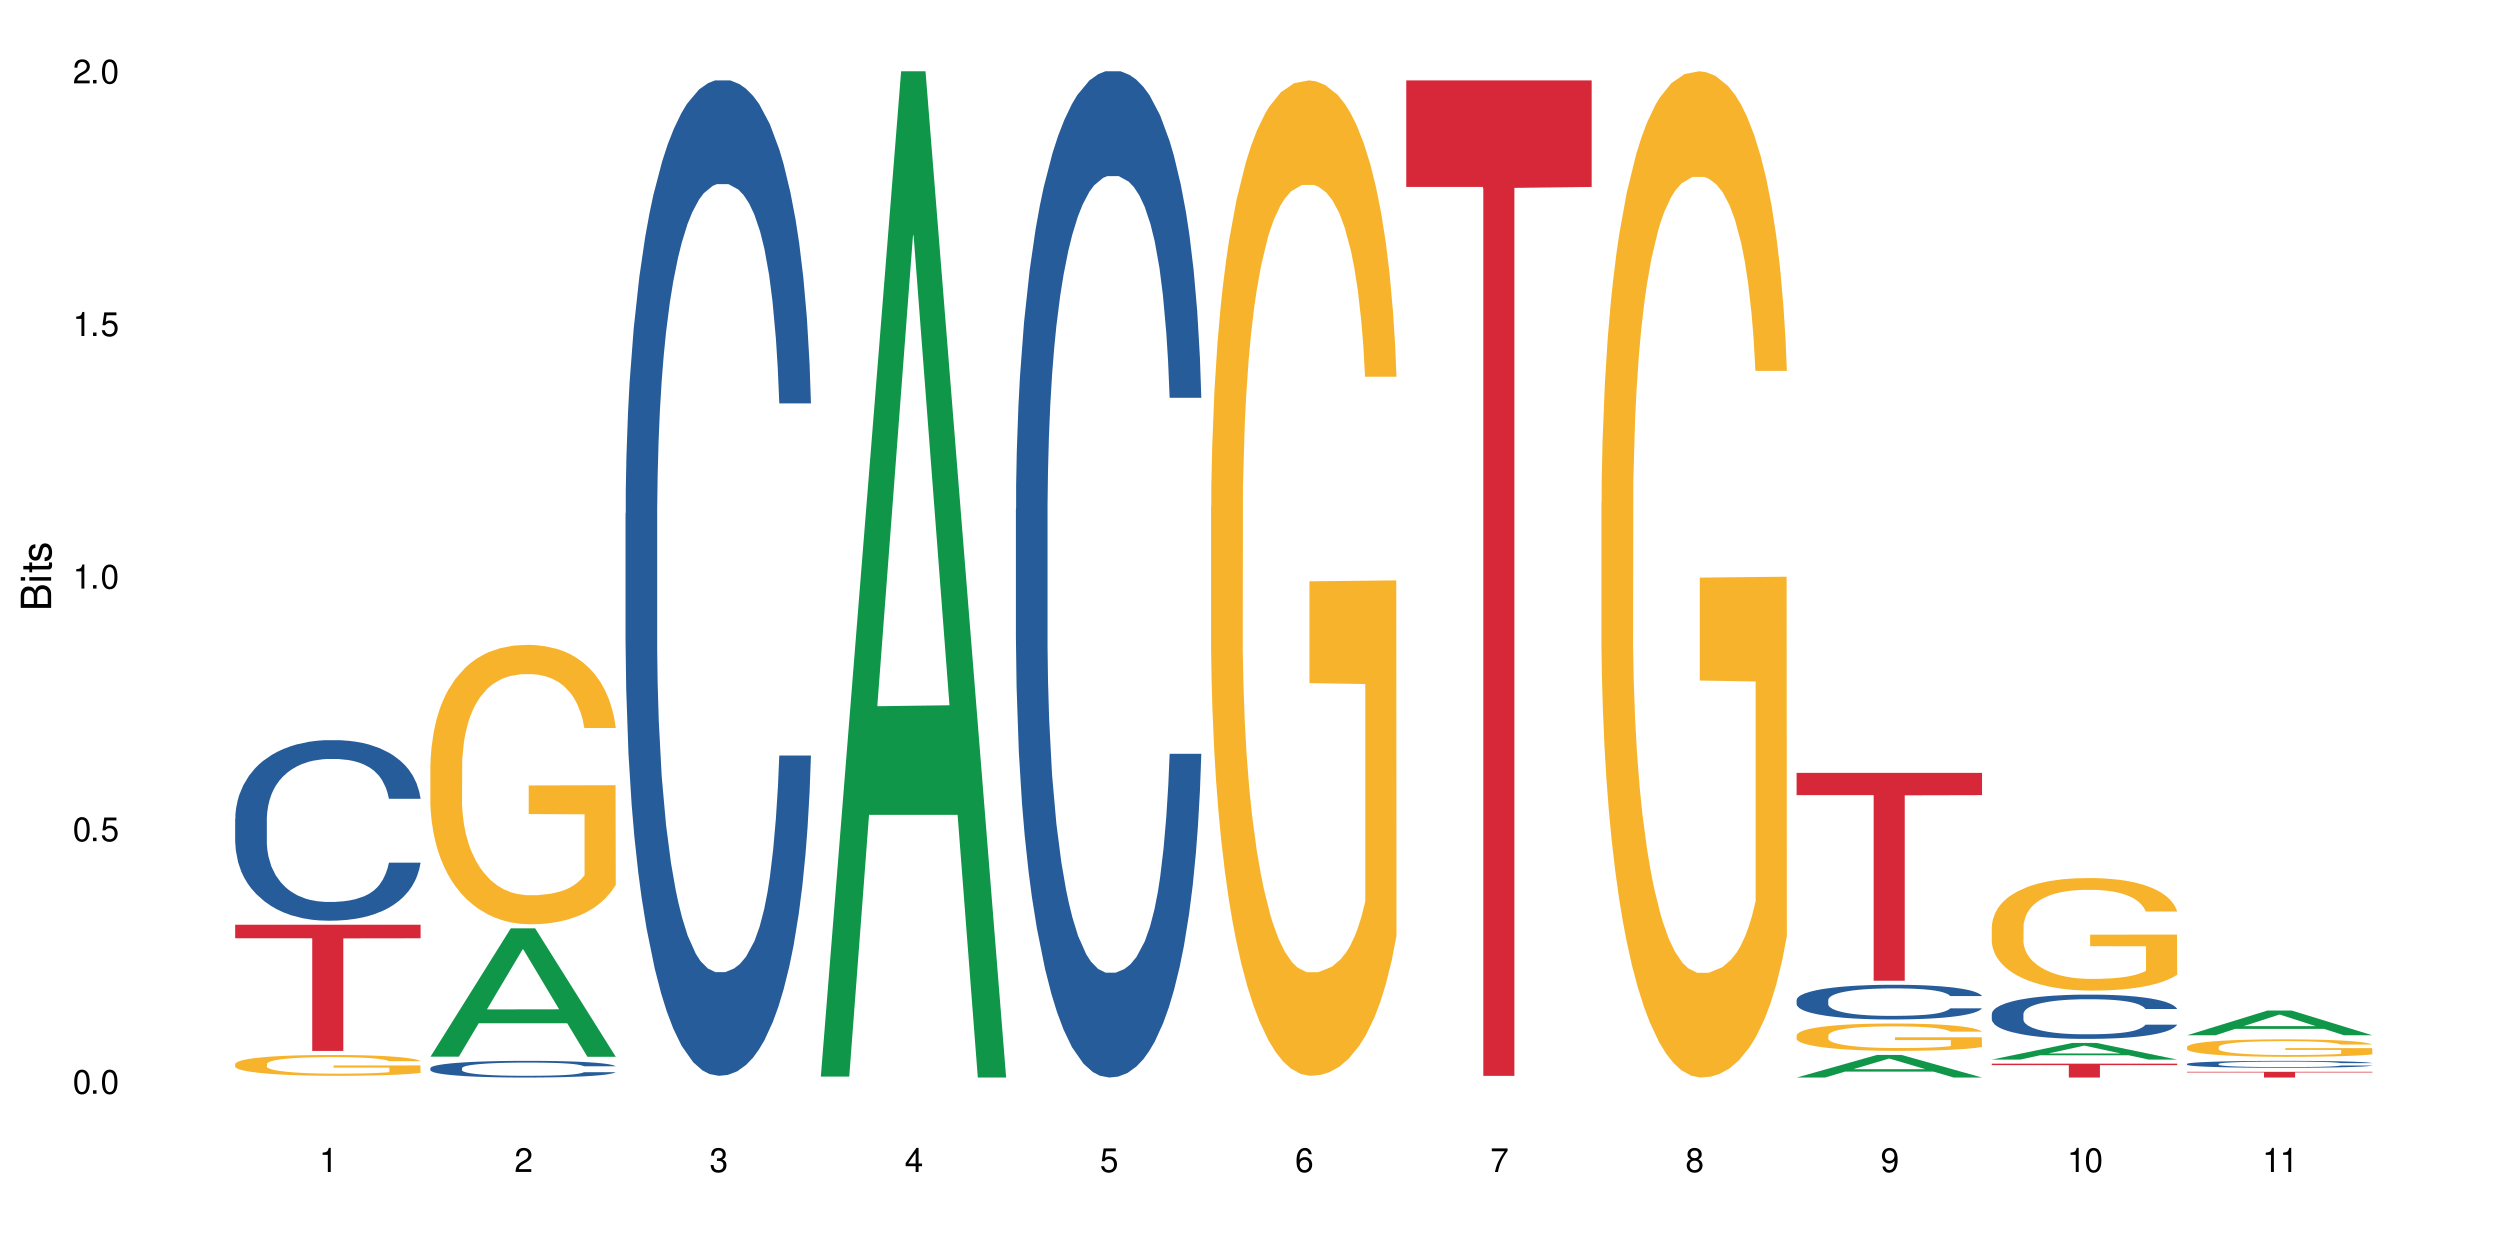 <?xml version="1.0" encoding="UTF-8"?>
<svg xmlns="http://www.w3.org/2000/svg" xmlns:xlink="http://www.w3.org/1999/xlink" width="720" height="360" viewBox="0 0 720 360">
<defs>
<g>
<g id="glyph-0-0">
</g>
<g id="glyph-0-1">
<path d="M 2.641 -6.938 C 2 -6.938 1.422 -6.656 1.078 -6.172 C 0.641 -5.562 0.406 -4.641 0.406 -3.359 C 0.406 -1.016 1.188 0.219 2.641 0.219 C 4.078 0.219 4.859 -1.016 4.859 -3.297 C 4.859 -4.641 4.656 -5.547 4.203 -6.172 C 3.844 -6.656 3.281 -6.938 2.641 -6.938 Z M 2.641 -6.188 C 3.547 -6.188 4 -5.25 4 -3.375 C 4 -1.406 3.562 -0.484 2.625 -0.484 C 1.734 -0.484 1.281 -1.438 1.281 -3.344 C 1.281 -5.25 1.734 -6.188 2.641 -6.188 Z M 2.641 -6.188 "/>
</g>
<g id="glyph-0-2">
<path d="M 1.828 -1 L 0.828 -1 L 0.828 0 L 1.828 0 Z M 1.828 -1 "/>
</g>
<g id="glyph-0-3">
<path d="M 4.562 -6.797 L 1.062 -6.797 L 0.547 -3.094 L 1.328 -3.094 C 1.719 -3.562 2.047 -3.734 2.578 -3.734 C 3.484 -3.734 4.062 -3.109 4.062 -2.094 C 4.062 -1.125 3.484 -0.531 2.578 -0.531 C 1.828 -0.531 1.375 -0.906 1.188 -1.672 L 0.328 -1.672 C 0.453 -1.109 0.547 -0.844 0.75 -0.594 C 1.125 -0.078 1.828 0.219 2.594 0.219 C 3.969 0.219 4.922 -0.781 4.922 -2.219 C 4.922 -3.562 4.031 -4.484 2.719 -4.484 C 2.25 -4.484 1.859 -4.359 1.469 -4.062 L 1.734 -5.969 L 4.562 -5.969 Z M 4.562 -6.797 "/>
</g>
<g id="glyph-0-4">
<path d="M 2.484 -4.938 L 2.484 0 L 3.328 0 L 3.328 -6.938 L 2.766 -6.938 C 2.469 -5.875 2.281 -5.734 0.984 -5.562 L 0.984 -4.938 Z M 2.484 -4.938 "/>
</g>
<g id="glyph-0-5">
<path d="M 4.859 -0.828 L 1.281 -0.828 C 1.359 -1.406 1.672 -1.781 2.5 -2.281 L 3.469 -2.828 C 4.406 -3.344 4.906 -4.062 4.906 -4.906 C 4.906 -5.484 4.672 -6.031 4.266 -6.406 C 3.859 -6.766 3.375 -6.938 2.719 -6.938 C 1.859 -6.938 1.219 -6.625 0.844 -6.031 C 0.609 -5.672 0.5 -5.234 0.484 -4.531 L 1.328 -4.531 C 1.359 -5.016 1.406 -5.281 1.531 -5.516 C 1.75 -5.938 2.188 -6.203 2.703 -6.203 C 3.469 -6.203 4.031 -5.641 4.031 -4.891 C 4.031 -4.344 3.719 -3.859 3.125 -3.516 L 2.234 -3 C 0.812 -2.172 0.406 -1.531 0.328 -0.016 L 4.859 -0.016 Z M 4.859 -0.828 "/>
</g>
<g id="glyph-0-6">
<path d="M 2.125 -3.188 L 2.578 -3.188 C 3.5 -3.188 3.984 -2.766 3.984 -1.922 C 3.984 -1.062 3.469 -0.531 2.594 -0.531 C 1.656 -0.531 1.203 -1 1.156 -2.016 L 0.312 -2.016 C 0.344 -1.453 0.438 -1.094 0.609 -0.781 C 0.953 -0.109 1.625 0.219 2.547 0.219 C 3.953 0.219 4.859 -0.625 4.859 -1.938 C 4.859 -2.828 4.516 -3.297 3.703 -3.594 C 4.344 -3.844 4.656 -4.328 4.656 -5.031 C 4.656 -6.219 3.875 -6.938 2.578 -6.938 C 1.203 -6.938 0.484 -6.172 0.453 -4.703 L 1.297 -4.703 C 1.312 -5.125 1.344 -5.359 1.453 -5.578 C 1.641 -5.969 2.062 -6.203 2.594 -6.203 C 3.344 -6.203 3.797 -5.75 3.797 -5 C 3.797 -4.516 3.609 -4.219 3.25 -4.047 C 3.016 -3.953 2.703 -3.922 2.125 -3.906 Z M 2.125 -3.188 "/>
</g>
<g id="glyph-0-7">
<path d="M 3.141 -1.672 L 3.141 0 L 3.984 0 L 3.984 -1.672 L 4.984 -1.672 L 4.984 -2.438 L 3.984 -2.438 L 3.984 -6.938 L 3.359 -6.938 L 0.266 -2.578 L 0.266 -1.672 Z M 3.141 -2.438 L 1 -2.438 L 3.141 -5.5 Z M 3.141 -2.438 "/>
</g>
<g id="glyph-0-8">
<path d="M 4.781 -5.125 C 4.609 -6.266 3.891 -6.938 2.844 -6.938 C 2.094 -6.938 1.422 -6.578 1.031 -5.953 C 0.594 -5.266 0.406 -4.422 0.406 -3.172 C 0.406 -2 0.578 -1.25 0.984 -0.641 C 1.359 -0.078 1.953 0.219 2.703 0.219 C 3.984 0.219 4.922 -0.75 4.922 -2.094 C 4.922 -3.375 4.062 -4.281 2.844 -4.281 C 2.172 -4.281 1.641 -4.031 1.281 -3.516 C 1.281 -5.234 1.828 -6.188 2.797 -6.188 C 3.391 -6.188 3.797 -5.797 3.938 -5.125 Z M 2.734 -3.531 C 3.547 -3.531 4.062 -2.953 4.062 -2.031 C 4.062 -1.156 3.484 -0.531 2.703 -0.531 C 1.922 -0.531 1.328 -1.188 1.328 -2.078 C 1.328 -2.938 1.906 -3.531 2.734 -3.531 Z M 2.734 -3.531 "/>
</g>
<g id="glyph-0-9">
<path d="M 4.984 -6.797 L 0.438 -6.797 L 0.438 -5.969 L 4.109 -5.969 C 2.5 -3.656 1.828 -2.234 1.328 0 L 2.219 0 C 2.594 -2.172 3.453 -4.047 4.984 -6.094 Z M 4.984 -6.797 "/>
</g>
<g id="glyph-0-10">
<path d="M 3.75 -3.656 C 4.469 -4.094 4.688 -4.438 4.688 -5.078 C 4.688 -6.172 3.844 -6.938 2.641 -6.938 C 1.438 -6.938 0.594 -6.172 0.594 -5.094 C 0.594 -4.438 0.812 -4.094 1.516 -3.656 C 0.734 -3.266 0.359 -2.703 0.359 -1.922 C 0.359 -0.656 1.281 0.219 2.641 0.219 C 3.984 0.219 4.922 -0.656 4.922 -1.922 C 4.922 -2.703 4.531 -3.266 3.75 -3.656 Z M 2.641 -6.188 C 3.359 -6.188 3.812 -5.75 3.812 -5.062 C 3.812 -4.406 3.344 -3.984 2.641 -3.984 C 1.922 -3.984 1.453 -4.406 1.453 -5.078 C 1.453 -5.75 1.922 -6.188 2.641 -6.188 Z M 2.641 -3.266 C 3.484 -3.266 4.062 -2.719 4.062 -1.906 C 4.062 -1.078 3.484 -0.531 2.625 -0.531 C 1.797 -0.531 1.219 -1.094 1.219 -1.906 C 1.219 -2.719 1.781 -3.266 2.641 -3.266 Z M 2.641 -3.266 "/>
</g>
<g id="glyph-0-11">
<path d="M 0.516 -1.578 C 0.672 -0.453 1.406 0.219 2.438 0.219 C 3.188 0.219 3.859 -0.141 4.266 -0.766 C 4.688 -1.453 4.891 -2.297 4.891 -3.547 C 4.891 -4.719 4.703 -5.453 4.312 -6.078 C 3.938 -6.641 3.344 -6.938 2.594 -6.938 C 1.297 -6.938 0.359 -5.969 0.359 -4.625 C 0.359 -3.344 1.234 -2.453 2.453 -2.453 C 3.094 -2.453 3.578 -2.672 4.016 -3.203 C 4 -1.484 3.469 -0.531 2.5 -0.531 C 1.906 -0.531 1.484 -0.906 1.359 -1.578 Z M 2.578 -6.203 C 3.375 -6.203 3.969 -5.531 3.969 -4.641 C 3.969 -3.797 3.391 -3.188 2.547 -3.188 C 1.734 -3.188 1.234 -3.766 1.234 -4.688 C 1.234 -5.562 1.797 -6.203 2.578 -6.203 Z M 2.578 -6.203 "/>
</g>
<g id="glyph-1-0">
</g>
<g id="glyph-1-1">
<path d="M 0 -0.953 L 0 -4.891 C 0 -5.719 -0.234 -6.344 -0.734 -6.797 C -1.188 -7.234 -1.812 -7.469 -2.5 -7.469 C -3.547 -7.469 -4.188 -7 -4.625 -5.875 C -4.984 -6.688 -5.625 -7.094 -6.531 -7.094 C -7.172 -7.094 -7.734 -6.859 -8.141 -6.391 C -8.562 -5.922 -8.75 -5.344 -8.75 -4.5 L -8.75 -0.953 Z M -4.984 -2.062 L -7.766 -2.062 L -7.766 -4.219 C -7.766 -4.844 -7.688 -5.203 -7.453 -5.5 C -7.219 -5.812 -6.859 -5.969 -6.375 -5.969 C -5.891 -5.969 -5.531 -5.812 -5.297 -5.5 C -5.062 -5.203 -4.984 -4.844 -4.984 -4.219 Z M -0.984 -2.062 L -4 -2.062 L -4 -4.781 C -4 -5.766 -3.438 -6.359 -2.484 -6.359 C -1.547 -6.359 -0.984 -5.766 -0.984 -4.781 Z M -0.984 -2.062 "/>
</g>
<g id="glyph-1-2">
<path d="M -6.281 -1.797 L -6.281 -0.797 L 0 -0.797 L 0 -1.797 Z M -8.75 -1.797 L -8.75 -0.797 L -7.484 -0.797 L -7.484 -1.797 Z M -8.75 -1.797 "/>
</g>
<g id="glyph-1-3">
<path d="M -6.281 -3.047 L -6.281 -2.016 L -8.016 -2.016 L -8.016 -1.016 L -6.281 -1.016 L -6.281 -0.172 L -5.469 -0.172 L -5.469 -1.016 L -0.719 -1.016 C -0.078 -1.016 0.281 -1.453 0.281 -2.234 C 0.281 -2.5 0.25 -2.719 0.188 -3.047 L -0.641 -3.047 C -0.609 -2.906 -0.594 -2.766 -0.594 -2.562 C -0.594 -2.141 -0.719 -2.016 -1.156 -2.016 L -5.469 -2.016 L -5.469 -3.047 Z M -6.281 -3.047 "/>
</g>
<g id="glyph-1-4">
<path d="M -4.531 -5.25 C -5.766 -5.25 -6.469 -4.422 -6.469 -2.969 C -6.469 -1.516 -5.719 -0.562 -4.547 -0.562 C -3.562 -0.562 -3.094 -1.062 -2.734 -2.562 L -2.516 -3.484 C -2.344 -4.188 -2.094 -4.469 -1.641 -4.469 C -1.047 -4.469 -0.641 -3.875 -0.641 -3 C -0.641 -2.453 -0.797 -2 -1.062 -1.75 C -1.25 -1.594 -1.422 -1.531 -1.875 -1.469 L -1.875 -0.406 C -0.422 -0.453 0.281 -1.266 0.281 -2.922 C 0.281 -4.5 -0.5 -5.516 -1.719 -5.516 C -2.656 -5.516 -3.172 -4.984 -3.469 -3.734 L -3.703 -2.766 C -3.891 -1.953 -4.156 -1.609 -4.594 -1.609 C -5.188 -1.609 -5.547 -2.125 -5.547 -2.938 C -5.547 -3.75 -5.203 -4.172 -4.531 -4.203 Z M -4.531 -5.25 "/>
</g>
</g>
</defs>
<rect x="-72" y="-36" width="864" height="432" fill="rgb(100%, 100%, 100%)" fill-opacity="1"/>
<path fill-rule="nonzero" fill="rgb(14.51%, 36.078%, 60%)" fill-opacity="1" d="M 67.73 235.797 L 67.797 235.75 L 67.797 234.609 L 67.992 232.801 L 68.449 230.52 L 68.902 228.953 L 70.074 226.148 L 71.703 223.438 L 73.398 221.348 L 74.633 220.113 L 75.742 219.16 L 78.281 217.402 L 79.91 216.5 L 81.668 215.691 L 83.816 214.883 L 85.379 214.406 L 88.895 213.648 L 91.5 213.316 L 93.52 213.172 L 97.883 213.172 L 100.488 213.363 L 102.375 213.602 L 104.461 213.98 L 106.219 214.406 L 109.281 215.453 L 112.016 216.785 L 113.254 217.547 L 115.207 219.02 L 116.703 220.445 L 117.746 221.68 L 118.918 223.438 L 119.961 225.578 L 120.742 228 L 121.133 230.047 L 112.016 230.047 L 111.559 228.145 L 111.039 226.672 L 110.062 224.723 L 109.086 223.344 L 107.715 221.965 L 106.48 221.062 L 104.785 220.16 L 103.289 219.59 L 101.727 219.16 L 100.227 218.875 L 97.363 218.59 L 94.039 218.59 L 92.805 218.688 L 90.262 219.066 L 88.895 219.398 L 86.941 220.062 L 85.574 220.684 L 83.945 221.633 L 82.84 222.441 L 81.473 223.676 L 80.496 224.77 L 79.387 226.34 L 78.738 227.527 L 78.152 228.855 L 77.629 230.426 L 77.238 232.09 L 76.977 233.848 L 76.848 235.559 L 76.848 242.926 L 76.977 244.637 L 77.305 246.633 L 78.152 249.531 L 79.387 252.051 L 80.82 254.047 L 82.188 255.473 L 82.969 256.141 L 84.012 256.898 L 85.641 257.852 L 87.984 258.801 L 89.352 259.18 L 91.438 259.562 L 93.586 259.75 L 96.449 259.75 L 98.988 259.562 L 100.684 259.324 L 102.441 258.945 L 104.852 258.137 L 106.348 257.375 L 107.652 256.473 L 108.629 255.57 L 109.281 254.809 L 110.258 253.336 L 111.039 251.719 L 111.625 250.055 L 112.016 248.441 L 121.133 248.441 L 120.742 250.34 L 120.156 252.195 L 119.57 253.574 L 118.656 255.238 L 117.613 256.711 L 116.117 258.375 L 114.879 259.465 L 113.254 260.656 L 111.754 261.559 L 110.125 262.367 L 107.715 263.316 L 106.152 263.793 L 104.461 264.219 L 102.441 264.602 L 99.902 264.934 L 97.168 265.121 L 94.625 265.172 L 91.891 265.074 L 89.871 264.887 L 87.203 264.457 L 83.883 263.602 L 81.473 262.699 L 79.582 261.797 L 77.957 260.844 L 76.133 259.562 L 73.789 257.469 L 72.355 255.855 L 71.379 254.523 L 70.27 252.668 L 69.488 251.008 L 68.578 248.344 L 67.926 244.969 L 67.73 242.355 Z M 67.73 235.797 "/>
<path fill-rule="nonzero" fill="rgb(96.863%, 70.196%, 16.863%)" fill-opacity="1" d="M 67.73 306.402 L 67.797 306.395 L 67.797 306.285 L 68.055 306.039 L 68.707 305.699 L 69.555 305.422 L 70.465 305.199 L 71.051 305.086 L 72.027 304.922 L 72.875 304.801 L 75.023 304.555 L 77.762 304.324 L 79.258 304.227 L 80.949 304.133 L 83.359 304.027 L 84.469 303.988 L 87.855 303.902 L 91.695 303.848 L 95.93 303.832 L 97.883 303.836 L 100.555 303.859 L 104.199 303.918 L 106.285 303.973 L 107.91 304.027 L 109.605 304.098 L 111.688 304.207 L 113.645 304.34 L 115.207 304.473 L 116.77 304.637 L 118.07 304.812 L 119.18 305.004 L 120.156 305.234 L 120.742 305.426 L 121.133 305.617 L 112.078 305.617 L 111.559 305.426 L 110.973 305.277 L 109.996 305.098 L 109.02 304.965 L 108.043 304.859 L 106.219 304.719 L 104.656 304.629 L 102.703 304.555 L 100.812 304.504 L 98.664 304.473 L 97.363 304.461 L 93.91 304.461 L 90.785 304.5 L 88.961 304.543 L 87.66 304.586 L 85.836 304.668 L 84.727 304.734 L 84.078 304.777 L 82.125 304.949 L 80.82 305.102 L 80.105 305.207 L 79.191 305.371 L 78.543 305.52 L 77.824 305.738 L 77.434 305.902 L 76.914 306.273 L 76.848 307.262 L 77.043 307.469 L 77.434 307.695 L 77.957 307.891 L 78.738 308.102 L 79.52 308.258 L 80.887 308.473 L 82.059 308.617 L 82.969 308.707 L 84.727 308.855 L 85.445 308.906 L 87.137 309.004 L 88.895 309.082 L 91.047 309.148 L 92.672 309.18 L 95.277 309.207 L 98.598 309.207 L 102.508 309.176 L 104.98 309.133 L 106.676 309.086 L 107.781 309.047 L 109.148 308.988 L 110.125 308.934 L 111.039 308.875 L 112.145 308.781 L 112.145 307.469 L 96.059 307.465 L 96.059 306.852 L 121.066 306.844 L 121.133 308.988 L 119.766 309.137 L 118.07 309.277 L 116.441 309.387 L 114.75 309.48 L 112.34 309.586 L 110.387 309.652 L 107.391 309.727 L 104.656 309.777 L 101.789 309.812 L 99.25 309.828 L 96.254 309.832 L 93.586 309.82 L 90.719 309.789 L 88.441 309.746 L 86.355 309.691 L 84.273 309.617 L 81.668 309.504 L 79.973 309.41 L 78.215 309.297 L 76.457 309.16 L 74.895 309.012 L 73.852 308.895 L 72.812 308.762 L 71.703 308.598 L 70.66 308.414 L 69.879 308.242 L 69.164 308.051 L 68.645 307.871 L 68.121 307.625 L 67.859 307.426 L 67.73 307.258 Z M 67.73 306.402 "/>
<path fill-rule="nonzero" fill="rgb(83.922%, 15.686%, 22.353%)" fill-opacity="1" d="M 67.73 266.332 L 121.133 266.332 L 121.133 270.223 L 98.875 270.258 L 98.875 302.668 L 89.922 302.668 L 89.922 270.293 L 89.793 270.223 L 67.73 270.223 Z M 67.73 266.332 "/>
<path fill-rule="nonzero" fill="rgb(6.275%, 58.824%, 28.235%)" fill-opacity="1" d="M 123.941 304.328 L 124 304.293 L 147.105 267.363 L 154.125 267.363 L 177.344 304.363 L 169.184 304.363 L 163.367 294.707 L 137.863 294.707 L 132.156 304.328 L 123.941 304.328 L 140.316 290.711 L 161.027 290.676 L 150.699 273.41 L 150.586 273.375 L 150.473 273.48 L 140.258 290.676 L 140.316 290.711 Z M 123.941 304.328 "/>
<path fill-rule="nonzero" fill="rgb(14.51%, 36.078%, 60%)" fill-opacity="1" d="M 123.941 307.617 L 124.008 307.613 L 124.008 307.508 L 124.203 307.34 L 124.66 307.129 L 125.113 306.984 L 126.285 306.727 L 127.914 306.477 L 129.609 306.281 L 130.844 306.168 L 131.953 306.082 L 134.492 305.918 L 136.121 305.836 L 137.879 305.758 L 140.027 305.684 L 141.59 305.641 L 145.109 305.57 L 147.711 305.539 L 149.73 305.527 L 154.094 305.527 L 156.699 305.543 L 158.59 305.566 L 160.672 305.602 L 162.43 305.641 L 165.492 305.738 L 168.227 305.859 L 169.465 305.93 L 171.418 306.066 L 172.914 306.199 L 173.957 306.312 L 175.129 306.477 L 176.172 306.672 L 176.953 306.898 L 177.344 307.086 L 168.227 307.086 L 167.77 306.91 L 167.25 306.773 L 166.273 306.594 L 165.297 306.469 L 163.93 306.34 L 162.691 306.258 L 160.996 306.172 L 159.5 306.121 L 157.938 306.082 L 156.438 306.055 L 153.574 306.027 L 150.254 306.027 L 149.016 306.035 L 146.477 306.07 L 145.109 306.102 L 143.152 306.164 L 141.785 306.223 L 140.156 306.309 L 139.051 306.383 L 137.684 306.496 L 136.707 306.598 L 135.598 306.742 L 134.949 306.852 L 134.363 306.977 L 133.84 307.121 L 133.449 307.273 L 133.191 307.438 L 133.059 307.598 L 133.059 308.277 L 133.191 308.434 L 133.516 308.621 L 134.363 308.887 L 135.598 309.121 L 137.031 309.305 L 138.398 309.438 L 139.18 309.496 L 140.223 309.566 L 141.852 309.656 L 144.195 309.742 L 145.562 309.777 L 147.648 309.812 L 149.797 309.832 L 152.66 309.832 L 155.203 309.812 L 156.895 309.793 L 158.652 309.758 L 161.062 309.684 L 162.559 309.613 L 163.863 309.527 L 164.84 309.445 L 165.492 309.375 L 166.469 309.238 L 167.25 309.09 L 167.836 308.938 L 168.227 308.785 L 177.344 308.785 L 176.953 308.961 L 176.367 309.133 L 175.781 309.262 L 174.867 309.414 L 173.828 309.551 L 172.328 309.703 L 171.09 309.805 L 169.465 309.914 L 167.965 310 L 166.336 310.074 L 163.93 310.16 L 162.363 310.203 L 160.672 310.246 L 158.652 310.281 L 156.113 310.309 L 153.379 310.328 L 150.84 310.332 L 148.102 310.324 L 146.086 310.305 L 143.414 310.266 L 140.094 310.188 L 137.684 310.105 L 135.793 310.02 L 134.168 309.934 L 132.344 309.812 L 130 309.621 L 128.566 309.473 L 127.59 309.348 L 126.48 309.176 L 125.699 309.023 L 124.789 308.777 L 124.137 308.465 L 123.941 308.223 Z M 123.941 307.617 "/>
<path fill-rule="nonzero" fill="rgb(96.863%, 70.196%, 16.863%)" fill-opacity="1" d="M 123.941 220.184 L 124.008 220.113 L 124.008 218.641 L 124.27 215.332 L 124.918 210.777 L 125.766 207.027 L 126.676 204.086 L 127.266 202.543 L 128.242 200.34 L 129.086 198.723 L 131.234 195.414 L 133.973 192.324 L 135.469 191.004 L 137.164 189.754 L 139.57 188.355 L 140.68 187.844 L 144.066 186.668 L 147.906 185.93 L 152.141 185.711 L 154.094 185.785 L 156.766 186.078 L 160.41 186.887 L 162.496 187.621 L 164.125 188.355 L 165.816 189.312 L 167.902 190.781 L 169.855 192.547 L 171.418 194.312 L 172.98 196.516 L 174.281 198.867 L 175.391 201.441 L 176.367 204.527 L 176.953 207.102 L 177.344 209.672 L 168.293 209.672 L 167.77 207.102 L 167.184 205.117 L 166.207 202.691 L 165.23 200.926 L 164.254 199.531 L 162.43 197.617 L 160.867 196.441 L 158.914 195.414 L 157.023 194.75 L 154.875 194.312 L 153.574 194.164 L 150.121 194.164 L 146.996 194.68 L 145.172 195.266 L 143.871 195.855 L 142.047 196.957 L 140.941 197.84 L 140.289 198.426 L 138.336 200.707 L 137.031 202.766 L 136.316 204.16 L 135.402 206.367 L 134.754 208.352 L 134.035 211.289 L 133.645 213.496 L 133.125 218.496 L 133.059 231.727 L 133.254 234.52 L 133.645 237.531 L 134.168 240.18 L 134.949 242.973 L 135.73 245.105 L 137.098 247.973 L 138.27 249.883 L 139.18 251.133 L 140.941 253.117 L 141.656 253.777 L 143.348 255.102 L 145.109 256.129 L 147.258 257.012 L 148.883 257.453 L 151.488 257.82 L 154.812 257.82 L 158.719 257.379 L 161.191 256.793 L 162.887 256.203 L 163.992 255.688 L 165.359 254.879 L 166.336 254.145 L 167.25 253.336 L 168.355 252.086 L 168.355 234.52 L 152.27 234.445 L 152.27 226.211 L 177.277 226.141 L 177.344 254.879 L 175.977 256.867 L 174.281 258.777 L 172.656 260.246 L 170.961 261.496 L 168.551 262.895 L 166.598 263.773 L 163.602 264.805 L 160.867 265.465 L 158 265.906 L 155.461 266.129 L 152.465 266.199 L 149.797 266.055 L 146.93 265.613 L 144.652 265.023 L 142.566 264.289 L 140.484 263.336 L 137.879 261.789 L 136.188 260.539 L 134.426 258.996 L 132.668 257.16 L 131.105 255.176 L 130.062 253.633 L 129.023 251.867 L 127.914 249.66 L 126.871 247.164 L 126.09 244.883 L 125.375 242.312 L 124.855 239.887 L 124.332 236.578 L 124.074 233.93 L 123.941 231.652 Z M 123.941 220.184 "/>
<path fill-rule="nonzero" fill="rgb(14.51%, 36.078%, 60%)" fill-opacity="1" d="M 180.152 147.891 L 180.219 147.629 L 180.219 141.34 L 180.414 131.383 L 180.871 118.805 L 181.324 110.156 L 182.5 94.691 L 184.125 79.758 L 185.82 68.227 L 187.059 61.41 L 188.164 56.172 L 190.703 46.473 L 192.332 41.496 L 194.09 37.039 L 196.238 32.586 L 197.801 29.965 L 201.32 25.773 L 203.922 23.938 L 205.941 23.152 L 210.305 23.152 L 212.91 24.199 L 214.801 25.512 L 216.883 27.605 L 218.641 29.965 L 221.703 35.73 L 224.438 43.066 L 225.676 47.262 L 227.629 55.383 L 229.125 63.246 L 230.168 70.059 L 231.34 79.758 L 232.383 91.547 L 233.164 104.914 L 233.555 116.184 L 224.438 116.184 L 223.98 105.699 L 223.461 97.574 L 222.484 86.832 L 221.508 79.23 L 220.141 71.633 L 218.902 66.652 L 217.207 61.676 L 215.711 58.527 L 214.148 56.172 L 212.648 54.598 L 209.785 53.027 L 206.465 53.027 L 205.227 53.551 L 202.688 55.648 L 201.32 57.48 L 199.363 61.148 L 197.996 64.555 L 196.371 69.797 L 195.262 74.254 L 193.895 81.066 L 192.918 87.094 L 191.812 95.742 L 191.16 102.293 L 190.574 109.629 L 190.051 118.277 L 189.66 127.449 L 189.402 137.148 L 189.27 146.582 L 189.27 187.199 L 189.402 196.633 L 189.727 207.641 L 190.574 223.625 L 191.812 237.516 L 193.242 248.523 L 194.609 256.383 L 195.395 260.051 L 196.434 264.246 L 198.062 269.488 L 200.406 274.727 L 201.773 276.824 L 203.859 278.922 L 206.008 279.969 L 208.875 279.969 L 211.414 278.922 L 213.105 277.609 L 214.863 275.516 L 217.273 271.059 L 218.773 266.867 L 220.074 261.887 L 221.051 256.906 L 221.703 252.715 L 222.68 244.59 L 223.461 235.68 L 224.047 226.508 L 224.438 217.598 L 233.555 217.598 L 233.164 228.082 L 232.578 238.301 L 231.992 245.902 L 231.082 255.074 L 230.039 263.195 L 228.539 272.371 L 227.305 278.398 L 225.676 284.949 L 224.176 289.926 L 222.551 294.383 L 220.141 299.625 L 218.578 302.242 L 216.883 304.602 L 214.863 306.699 L 212.324 308.535 L 209.59 309.582 L 207.051 309.844 L 204.316 309.32 L 202.297 308.27 L 199.625 305.914 L 196.305 301.195 L 193.895 296.215 L 192.008 291.238 L 190.379 285.996 L 188.555 278.922 L 186.211 267.391 L 184.777 258.48 L 183.801 251.141 L 182.695 240.922 L 181.914 231.75 L 181 217.074 L 180.348 198.469 L 180.152 184.055 Z M 180.152 147.891 "/>
<path fill-rule="nonzero" fill="rgb(6.275%, 58.824%, 28.235%)" fill-opacity="1" d="M 236.367 310.059 L 236.422 309.789 L 259.527 20.527 L 266.547 20.527 L 289.766 310.332 L 281.609 310.332 L 275.789 234.684 L 250.285 234.684 L 244.582 310.059 L 236.367 310.059 L 252.738 203.391 L 273.449 203.117 L 263.121 67.875 L 263.008 67.602 L 262.895 68.418 L 252.684 203.117 L 252.738 203.391 Z M 236.367 310.059 "/>
<path fill-rule="nonzero" fill="rgb(14.51%, 36.078%, 60%)" fill-opacity="1" d="M 292.578 146.621 L 292.641 146.355 L 292.641 140 L 292.836 129.934 L 293.293 117.215 L 293.75 108.477 L 294.922 92.844 L 296.551 77.746 L 298.242 66.09 L 299.48 59.203 L 300.586 53.902 L 303.125 44.102 L 304.754 39.07 L 306.512 34.566 L 308.664 30.062 L 310.227 27.414 L 313.742 23.176 L 316.348 21.32 L 318.367 20.527 L 322.73 20.527 L 325.332 21.586 L 327.223 22.91 L 329.305 25.031 L 331.066 27.414 L 334.125 33.242 L 336.859 40.66 L 338.098 44.898 L 340.051 53.109 L 341.551 61.055 L 342.59 67.945 L 343.762 77.746 L 344.805 89.668 L 345.586 103.176 L 345.977 114.566 L 336.859 114.566 L 336.406 103.973 L 335.883 95.758 L 334.906 84.898 L 333.93 77.215 L 332.562 69.535 L 331.324 64.5 L 329.633 59.469 L 328.133 56.289 L 326.57 53.902 L 325.074 52.316 L 322.207 50.727 L 318.887 50.727 L 317.648 51.254 L 315.109 53.375 L 313.742 55.23 L 311.789 58.938 L 310.422 62.383 L 308.793 67.68 L 307.684 72.184 L 306.316 79.07 L 305.34 85.164 L 304.234 93.906 L 303.582 100.527 L 302.996 107.945 L 302.477 116.688 L 302.086 125.957 L 301.824 135.762 L 301.695 145.297 L 301.695 186.355 L 301.824 195.895 L 302.148 207.02 L 302.996 223.18 L 304.234 237.219 L 305.668 248.344 L 307.035 256.293 L 307.816 260 L 308.859 264.238 L 310.484 269.535 L 312.832 274.836 L 314.199 276.953 L 316.281 279.074 L 318.43 280.133 L 321.297 280.133 L 323.836 279.074 L 325.527 277.75 L 327.289 275.629 L 329.695 271.125 L 331.195 266.887 L 332.496 261.855 L 333.473 256.82 L 334.125 252.582 L 335.102 244.371 L 335.883 235.363 L 336.469 226.094 L 336.859 217.086 L 345.977 217.086 L 345.586 227.684 L 345 238.012 L 344.414 245.695 L 343.504 254.969 L 342.461 263.18 L 340.965 272.449 L 339.727 278.543 L 338.098 285.168 L 336.602 290.199 L 334.973 294.703 L 332.562 300 L 331 302.648 L 329.305 305.035 L 327.289 307.152 L 324.746 309.008 L 322.012 310.066 L 319.473 310.332 L 316.738 309.801 L 314.719 308.742 L 312.047 306.359 L 308.727 301.59 L 306.316 296.559 L 304.43 291.523 L 302.801 286.227 L 300.977 279.074 L 298.633 267.418 L 297.199 258.41 L 296.223 250.992 L 295.117 240.664 L 294.336 231.391 L 293.422 216.555 L 292.773 197.746 L 292.578 183.18 Z M 292.578 146.621 "/>
<path fill-rule="nonzero" fill="rgb(96.863%, 70.196%, 16.863%)" fill-opacity="1" d="M 348.789 145.945 L 348.852 145.684 L 348.852 140.445 L 349.113 128.664 L 349.766 112.434 L 350.613 99.078 L 351.523 88.605 L 352.109 83.109 L 353.086 75.254 L 353.934 69.492 L 356.082 57.711 L 358.816 46.715 L 360.316 42.004 L 362.008 37.551 L 364.418 32.578 L 365.523 30.742 L 368.91 26.555 L 372.754 23.938 L 376.988 23.152 L 378.941 23.414 L 381.609 24.461 L 385.258 27.34 L 387.34 29.957 L 388.969 32.578 L 390.664 35.98 L 392.746 41.219 L 394.699 47.5 L 396.262 53.785 L 397.824 61.641 L 399.129 70.016 L 400.234 79.18 L 401.211 90.176 L 401.797 99.34 L 402.188 108.504 L 393.137 108.504 L 392.617 99.34 L 392.031 92.273 L 391.055 83.633 L 390.078 77.348 L 389.098 72.375 L 387.277 65.566 L 385.715 61.375 L 383.758 57.711 L 381.871 55.355 L 379.723 53.785 L 378.418 53.262 L 374.969 53.262 L 371.844 55.094 L 370.02 57.188 L 368.715 59.281 L 366.891 63.211 L 365.785 66.352 L 365.133 68.445 L 363.18 76.562 L 361.879 83.895 L 361.16 88.867 L 360.25 96.723 L 359.598 103.793 L 358.883 114.266 L 358.492 122.117 L 357.969 139.922 L 357.906 187.051 L 358.102 197 L 358.492 207.734 L 359.012 217.16 L 359.793 227.109 L 360.574 234.703 L 361.941 244.914 L 363.117 251.719 L 364.027 256.172 L 365.785 263.238 L 366.5 265.598 L 368.195 270.309 L 369.953 273.973 L 372.102 277.117 L 373.73 278.688 L 376.336 279.996 L 379.656 279.996 L 383.562 278.426 L 386.039 276.332 L 387.73 274.234 L 388.84 272.402 L 390.207 269.523 L 391.184 266.906 L 392.094 264.023 L 393.203 259.574 L 393.203 197 L 377.117 196.738 L 377.117 167.414 L 402.125 167.152 L 402.188 269.523 L 400.82 276.594 L 399.129 283.398 L 397.5 288.637 L 395.809 293.086 L 393.398 298.062 L 391.445 301.203 L 388.449 304.871 L 385.715 307.227 L 382.848 308.797 L 380.309 309.582 L 377.312 309.844 L 374.641 309.32 L 371.777 307.75 L 369.496 305.656 L 367.414 303.035 L 365.328 299.633 L 362.727 294.133 L 361.031 289.684 L 359.273 284.184 L 357.516 277.641 L 355.953 270.57 L 354.91 265.074 L 353.867 258.789 L 352.762 250.934 L 351.719 242.031 L 350.938 233.918 L 350.223 224.754 L 349.699 216.113 L 349.18 204.332 L 348.918 194.906 L 348.789 186.789 Z M 348.789 145.945 "/>
<path fill-rule="nonzero" fill="rgb(83.922%, 15.686%, 22.353%)" fill-opacity="1" d="M 405 23.152 L 458.402 23.152 L 458.402 53.84 L 436.145 54.109 L 436.145 309.844 L 427.191 309.844 L 427.191 54.379 L 427.062 53.84 L 405 53.84 Z M 405 23.152 "/>
<path fill-rule="nonzero" fill="rgb(96.863%, 70.196%, 16.863%)" fill-opacity="1" d="M 461.211 144.652 L 461.277 144.387 L 461.277 139.094 L 461.535 127.184 L 462.188 110.777 L 463.035 97.277 L 463.945 86.691 L 464.531 81.133 L 465.508 73.195 L 466.355 67.371 L 468.504 55.461 L 471.242 44.348 L 472.738 39.582 L 474.43 35.082 L 476.84 30.055 L 477.949 28.203 L 481.336 23.965 L 485.176 21.32 L 489.41 20.527 L 491.363 20.789 L 494.035 21.848 L 497.68 24.762 L 499.766 27.406 L 501.391 30.055 L 503.086 33.496 L 505.168 38.789 L 507.125 45.141 L 508.688 51.492 L 510.25 59.43 L 511.551 67.902 L 512.66 77.164 L 513.637 88.281 L 514.223 97.543 L 514.613 106.805 L 505.559 106.805 L 505.039 97.543 L 504.453 90.398 L 503.477 81.664 L 502.5 75.312 L 501.523 70.281 L 499.699 63.402 L 498.137 59.168 L 496.184 55.461 L 494.293 53.078 L 492.145 51.492 L 490.844 50.961 L 487.391 50.961 L 484.266 52.816 L 482.441 54.934 L 481.141 57.051 L 479.316 61.02 L 478.207 64.195 L 477.559 66.312 L 475.602 74.516 L 474.301 81.93 L 473.586 86.957 L 472.672 94.898 L 472.023 102.043 L 471.305 112.629 L 470.914 120.57 L 470.395 138.566 L 470.328 186.207 L 470.523 196.262 L 470.914 207.113 L 471.438 216.641 L 472.219 226.699 L 473 234.375 L 474.367 244.695 L 475.539 251.578 L 476.449 256.078 L 478.207 263.223 L 478.926 265.605 L 480.617 270.367 L 482.375 274.074 L 484.523 277.25 L 486.152 278.836 L 488.758 280.16 L 492.078 280.16 L 495.988 278.574 L 498.461 276.457 L 500.156 274.34 L 501.262 272.484 L 502.629 269.574 L 503.605 266.926 L 504.52 264.016 L 505.625 259.516 L 505.625 196.262 L 489.539 195.996 L 489.539 166.355 L 514.547 166.09 L 514.613 269.574 L 513.246 276.719 L 511.551 283.602 L 509.922 288.895 L 508.23 293.395 L 505.82 298.422 L 503.867 301.598 L 500.871 305.305 L 498.137 307.688 L 495.27 309.273 L 492.73 310.066 L 489.734 310.332 L 487.066 309.805 L 484.199 308.215 L 481.922 306.098 L 479.836 303.453 L 477.754 300.012 L 475.148 294.453 L 473.453 289.953 L 471.695 284.395 L 469.938 277.777 L 468.375 270.633 L 467.332 265.074 L 466.289 258.723 L 465.184 250.781 L 464.141 241.785 L 463.359 233.578 L 462.645 224.316 L 462.121 215.582 L 461.602 203.672 L 461.34 194.145 L 461.211 185.941 Z M 461.211 144.652 "/>
<path fill-rule="nonzero" fill="rgb(6.275%, 58.824%, 28.235%)" fill-opacity="1" d="M 517.422 310.328 L 517.48 310.32 L 540.586 303.812 L 547.602 303.812 L 570.824 310.332 L 562.664 310.332 L 556.848 308.629 L 531.344 308.629 L 525.637 310.328 L 517.422 310.328 L 533.797 307.926 L 554.508 307.922 L 544.18 304.879 L 544.066 304.871 L 543.953 304.891 L 533.738 307.922 L 533.797 307.926 Z M 517.422 310.328 "/>
<path fill-rule="nonzero" fill="rgb(14.51%, 36.078%, 60%)" fill-opacity="1" d="M 517.422 287.965 L 517.488 287.957 L 517.488 287.738 L 517.684 287.391 L 518.141 286.953 L 518.594 286.652 L 519.766 286.113 L 521.395 285.594 L 523.09 285.191 L 524.324 284.953 L 525.434 284.77 L 527.973 284.434 L 529.602 284.258 L 531.359 284.105 L 533.508 283.949 L 535.07 283.859 L 538.586 283.711 L 541.191 283.648 L 543.211 283.621 L 547.574 283.621 L 550.18 283.656 L 552.066 283.703 L 554.152 283.777 L 555.91 283.859 L 558.973 284.059 L 561.707 284.312 L 562.945 284.461 L 564.898 284.742 L 566.395 285.016 L 567.438 285.254 L 568.609 285.594 L 569.652 286.004 L 570.434 286.469 L 570.824 286.859 L 561.707 286.859 L 561.25 286.496 L 560.73 286.215 L 559.754 285.84 L 558.777 285.574 L 557.41 285.309 L 556.172 285.137 L 554.477 284.961 L 552.98 284.852 L 551.418 284.77 L 549.918 284.715 L 547.055 284.66 L 543.734 284.66 L 542.496 284.68 L 539.957 284.754 L 538.586 284.816 L 536.633 284.945 L 535.266 285.062 L 533.637 285.246 L 532.531 285.402 L 531.164 285.637 L 530.188 285.848 L 529.078 286.148 L 528.43 286.379 L 527.844 286.633 L 527.32 286.934 L 526.93 287.254 L 526.672 287.59 L 526.539 287.922 L 526.539 289.336 L 526.672 289.664 L 526.996 290.047 L 527.844 290.605 L 529.078 291.086 L 530.512 291.473 L 531.879 291.746 L 532.66 291.871 L 533.703 292.02 L 535.332 292.203 L 537.676 292.383 L 539.043 292.457 L 541.129 292.531 L 543.277 292.566 L 546.141 292.566 L 548.684 292.531 L 550.375 292.484 L 552.133 292.41 L 554.543 292.258 L 556.039 292.109 L 557.344 291.938 L 558.32 291.762 L 558.973 291.617 L 559.949 291.336 L 560.73 291.023 L 561.316 290.703 L 561.707 290.395 L 570.824 290.395 L 570.434 290.758 L 569.848 291.113 L 569.262 291.379 L 568.348 291.699 L 567.309 291.98 L 565.809 292.301 L 564.57 292.512 L 562.945 292.738 L 561.445 292.914 L 559.816 293.07 L 557.41 293.25 L 555.844 293.344 L 554.152 293.426 L 552.133 293.496 L 549.594 293.562 L 546.859 293.598 L 544.32 293.605 L 541.582 293.59 L 539.566 293.551 L 536.895 293.469 L 533.574 293.305 L 531.164 293.133 L 529.273 292.957 L 527.648 292.777 L 525.824 292.531 L 523.48 292.129 L 522.047 291.816 L 521.07 291.562 L 519.961 291.207 L 519.18 290.887 L 518.27 290.375 L 517.617 289.727 L 517.422 289.227 Z M 517.422 287.965 "/>
<path fill-rule="nonzero" fill="rgb(96.863%, 70.196%, 16.863%)" fill-opacity="1" d="M 517.422 298.145 L 517.488 298.137 L 517.488 297.992 L 517.75 297.668 L 518.398 297.223 L 519.246 296.855 L 520.156 296.57 L 520.742 296.418 L 521.723 296.203 L 522.566 296.043 L 524.715 295.719 L 527.453 295.418 L 528.949 295.289 L 530.645 295.168 L 533.051 295.031 L 534.16 294.98 L 537.547 294.863 L 541.387 294.793 L 545.621 294.77 L 547.574 294.777 L 550.246 294.809 L 553.891 294.887 L 555.977 294.957 L 557.605 295.031 L 559.297 295.125 L 561.379 295.266 L 563.336 295.441 L 564.898 295.613 L 566.461 295.828 L 567.762 296.059 L 568.871 296.309 L 569.848 296.613 L 570.434 296.863 L 570.824 297.117 L 561.773 297.117 L 561.25 296.863 L 560.664 296.672 L 559.688 296.434 L 558.711 296.262 L 557.734 296.125 L 555.91 295.938 L 554.348 295.82 L 552.395 295.719 L 550.504 295.656 L 548.355 295.613 L 547.055 295.598 L 543.602 295.598 L 540.477 295.648 L 538.652 295.707 L 537.352 295.762 L 535.527 295.871 L 534.418 295.957 L 533.77 296.016 L 531.816 296.238 L 530.512 296.441 L 529.797 296.578 L 528.883 296.793 L 528.234 296.988 L 527.516 297.273 L 527.125 297.488 L 526.605 297.98 L 526.539 299.273 L 526.734 299.547 L 527.125 299.844 L 527.648 300.102 L 528.43 300.375 L 529.211 300.582 L 530.578 300.863 L 531.75 301.051 L 532.66 301.172 L 534.418 301.367 L 535.137 301.434 L 536.828 301.562 L 538.586 301.664 L 540.738 301.75 L 542.363 301.793 L 544.969 301.828 L 548.293 301.828 L 552.199 301.785 L 554.672 301.727 L 556.367 301.668 L 557.473 301.617 L 558.84 301.539 L 559.816 301.469 L 560.73 301.391 L 561.836 301.266 L 561.836 299.547 L 545.75 299.539 L 545.75 298.734 L 570.758 298.727 L 570.824 301.539 L 569.457 301.734 L 567.762 301.922 L 566.137 302.066 L 564.441 302.188 L 562.031 302.324 L 560.078 302.41 L 557.082 302.512 L 554.348 302.574 L 551.48 302.617 L 548.941 302.641 L 545.945 302.648 L 543.277 302.633 L 540.41 302.59 L 538.133 302.531 L 536.047 302.461 L 533.965 302.367 L 531.359 302.215 L 529.664 302.094 L 527.906 301.941 L 526.148 301.762 L 524.586 301.57 L 523.543 301.418 L 522.504 301.246 L 521.395 301.027 L 520.352 300.785 L 519.57 300.562 L 518.855 300.309 L 518.336 300.074 L 517.812 299.75 L 517.555 299.488 L 517.422 299.266 Z M 517.422 298.145 "/>
<path fill-rule="nonzero" fill="rgb(83.922%, 15.686%, 22.353%)" fill-opacity="1" d="M 517.422 222.594 L 570.824 222.594 L 570.824 229.004 L 548.566 229.059 L 548.566 282.457 L 539.613 282.457 L 539.613 229.113 L 539.484 229.004 L 517.422 229.004 Z M 517.422 222.594 "/>
<path fill-rule="nonzero" fill="rgb(6.275%, 58.824%, 28.235%)" fill-opacity="1" d="M 573.633 305.16 L 573.691 305.156 L 596.797 300.367 L 603.816 300.367 L 627.035 305.164 L 618.875 305.164 L 613.059 303.914 L 587.555 303.914 L 581.852 305.16 L 573.633 305.16 L 590.008 303.395 L 610.719 303.391 L 600.391 301.152 L 600.277 301.148 L 600.164 301.16 L 589.953 303.391 L 590.008 303.395 Z M 573.633 305.16 "/>
<path fill-rule="nonzero" fill="rgb(14.51%, 36.078%, 60%)" fill-opacity="1" d="M 573.633 292.004 L 573.699 291.992 L 573.699 291.711 L 573.895 291.27 L 574.352 290.711 L 574.805 290.324 L 575.98 289.637 L 577.605 288.973 L 579.301 288.461 L 580.539 288.16 L 581.645 287.926 L 584.184 287.496 L 585.812 287.273 L 587.57 287.074 L 589.719 286.879 L 591.281 286.762 L 594.801 286.574 L 597.402 286.492 L 599.422 286.457 L 603.785 286.457 L 606.391 286.504 L 608.281 286.562 L 610.363 286.656 L 612.121 286.762 L 615.184 287.016 L 617.918 287.344 L 619.156 287.531 L 621.109 287.891 L 622.605 288.242 L 623.648 288.543 L 624.82 288.973 L 625.863 289.5 L 626.645 290.094 L 627.035 290.594 L 617.918 290.594 L 617.461 290.129 L 616.941 289.766 L 615.965 289.289 L 614.988 288.949 L 613.621 288.613 L 612.383 288.391 L 610.688 288.172 L 609.191 288.031 L 607.629 287.926 L 606.129 287.855 L 603.266 287.785 L 599.945 287.785 L 598.707 287.809 L 596.168 287.902 L 594.801 287.984 L 592.844 288.148 L 591.477 288.297 L 589.852 288.531 L 588.742 288.73 L 587.375 289.031 L 586.398 289.301 L 585.293 289.684 L 584.641 289.977 L 584.055 290.301 L 583.531 290.688 L 583.141 291.094 L 582.883 291.527 L 582.75 291.945 L 582.75 293.75 L 582.883 294.172 L 583.207 294.66 L 584.055 295.371 L 585.293 295.988 L 586.723 296.477 L 588.09 296.828 L 588.871 296.992 L 589.914 297.176 L 591.543 297.41 L 593.887 297.645 L 595.254 297.734 L 597.34 297.828 L 599.488 297.875 L 602.355 297.875 L 604.895 297.828 L 606.586 297.77 L 608.344 297.68 L 610.754 297.48 L 612.254 297.293 L 613.555 297.07 L 614.531 296.852 L 615.184 296.664 L 616.16 296.305 L 616.941 295.906 L 617.527 295.5 L 617.918 295.102 L 627.035 295.102 L 626.645 295.57 L 626.059 296.023 L 625.473 296.359 L 624.559 296.77 L 623.52 297.129 L 622.02 297.539 L 620.785 297.805 L 619.156 298.098 L 617.656 298.32 L 616.031 298.516 L 613.621 298.75 L 612.059 298.867 L 610.363 298.973 L 608.344 299.062 L 605.805 299.145 L 603.07 299.191 L 600.531 299.203 L 597.793 299.18 L 595.777 299.133 L 593.105 299.031 L 589.785 298.82 L 587.375 298.598 L 585.488 298.375 L 583.859 298.145 L 582.035 297.828 L 579.691 297.316 L 578.258 296.922 L 577.281 296.594 L 576.176 296.141 L 575.391 295.73 L 574.48 295.078 L 573.828 294.254 L 573.633 293.613 Z M 573.633 292.004 "/>
<path fill-rule="nonzero" fill="rgb(96.863%, 70.196%, 16.863%)" fill-opacity="1" d="M 573.633 266.762 L 573.699 266.73 L 573.699 266.137 L 573.961 264.805 L 574.609 262.969 L 575.457 261.461 L 576.371 260.277 L 576.957 259.652 L 577.934 258.766 L 578.777 258.113 L 580.93 256.781 L 583.664 255.539 L 585.16 255.004 L 586.855 254.504 L 589.266 253.941 L 590.371 253.734 L 593.758 253.258 L 597.598 252.965 L 601.832 252.875 L 603.785 252.902 L 606.457 253.023 L 610.102 253.348 L 612.188 253.645 L 613.816 253.941 L 615.508 254.324 L 617.594 254.918 L 619.547 255.629 L 621.109 256.34 L 622.672 257.227 L 623.973 258.172 L 625.082 259.211 L 626.059 260.453 L 626.645 261.488 L 627.035 262.527 L 617.984 262.527 L 617.461 261.488 L 616.875 260.691 L 615.898 259.715 L 614.922 259.004 L 613.945 258.441 L 612.121 257.672 L 610.559 257.195 L 608.605 256.781 L 606.715 256.516 L 604.566 256.34 L 603.266 256.277 L 599.812 256.277 L 596.688 256.484 L 594.863 256.723 L 593.562 256.961 L 591.738 257.402 L 590.633 257.758 L 589.98 257.996 L 588.027 258.914 L 586.723 259.742 L 586.008 260.305 L 585.098 261.195 L 584.445 261.992 L 583.727 263.176 L 583.336 264.066 L 582.816 266.078 L 582.75 271.406 L 582.945 272.531 L 583.336 273.746 L 583.859 274.812 L 584.641 275.938 L 585.422 276.797 L 586.789 277.953 L 587.961 278.723 L 588.871 279.223 L 590.633 280.023 L 591.348 280.289 L 593.039 280.824 L 594.801 281.238 L 596.949 281.594 L 598.578 281.77 L 601.18 281.918 L 604.504 281.918 L 608.41 281.742 L 610.883 281.504 L 612.578 281.266 L 613.684 281.059 L 615.051 280.734 L 616.031 280.438 L 616.941 280.113 L 618.047 279.609 L 618.047 272.531 L 601.961 272.504 L 601.961 269.188 L 626.969 269.156 L 627.035 280.734 L 625.668 281.535 L 623.973 282.305 L 622.348 282.895 L 620.652 283.398 L 618.242 283.961 L 616.289 284.316 L 613.293 284.73 L 610.559 284.996 L 607.695 285.176 L 605.152 285.266 L 602.156 285.293 L 599.488 285.234 L 596.621 285.059 L 594.344 284.82 L 592.258 284.523 L 590.176 284.141 L 587.57 283.516 L 585.879 283.016 L 584.117 282.391 L 582.359 281.652 L 580.797 280.852 L 579.754 280.23 L 578.715 279.52 L 577.605 278.633 L 576.566 277.625 L 575.785 276.707 L 575.066 275.672 L 574.547 274.695 L 574.023 273.363 L 573.766 272.297 L 573.633 271.379 Z M 573.633 266.762 "/>
<path fill-rule="nonzero" fill="rgb(83.922%, 15.686%, 22.353%)" fill-opacity="1" d="M 573.633 306.328 L 627.035 306.328 L 627.035 306.758 L 604.781 306.762 L 604.781 310.332 L 595.824 310.332 L 595.824 306.766 L 595.695 306.758 L 573.633 306.758 Z M 573.633 306.328 "/>
<path fill-rule="nonzero" fill="rgb(6.275%, 58.824%, 28.235%)" fill-opacity="1" d="M 629.848 298.156 L 629.902 298.152 L 653.008 291.043 L 660.027 291.043 L 683.246 298.164 L 675.09 298.164 L 669.27 296.305 L 643.766 296.305 L 638.062 298.156 L 629.848 298.156 L 646.219 295.535 L 666.93 295.527 L 656.602 292.207 L 656.488 292.199 L 656.375 292.219 L 646.164 295.527 L 646.219 295.535 Z M 629.848 298.156 "/>
<path fill-rule="nonzero" fill="rgb(14.51%, 36.078%, 60%)" fill-opacity="1" d="M 629.848 306.398 L 629.91 306.398 L 629.91 306.355 L 630.105 306.285 L 630.562 306.199 L 631.02 306.137 L 632.191 306.031 L 633.816 305.926 L 635.512 305.848 L 636.75 305.801 L 637.855 305.762 L 640.395 305.695 L 642.023 305.66 L 643.781 305.629 L 645.93 305.598 L 647.492 305.582 L 651.012 305.551 L 653.617 305.539 L 655.633 305.535 L 659.996 305.535 L 662.602 305.539 L 664.492 305.551 L 666.574 305.562 L 668.332 305.582 L 671.395 305.621 L 674.129 305.672 L 675.367 305.699 L 677.32 305.758 L 678.816 305.812 L 679.859 305.859 L 681.031 305.926 L 682.074 306.008 L 682.855 306.102 L 683.246 306.18 L 674.129 306.18 L 673.672 306.105 L 673.152 306.051 L 672.176 305.977 L 671.199 305.922 L 669.832 305.871 L 668.594 305.836 L 666.902 305.801 L 665.402 305.777 L 663.84 305.762 L 662.344 305.75 L 659.477 305.742 L 656.156 305.742 L 654.918 305.746 L 652.379 305.758 L 651.012 305.773 L 649.059 305.797 L 647.688 305.82 L 646.062 305.855 L 644.953 305.887 L 643.586 305.938 L 642.609 305.977 L 641.504 306.039 L 640.852 306.082 L 640.266 306.133 L 639.746 306.195 L 639.355 306.258 L 639.094 306.324 L 638.965 306.391 L 638.965 306.672 L 639.094 306.738 L 639.418 306.816 L 640.266 306.926 L 641.504 307.023 L 642.934 307.098 L 644.305 307.152 L 645.086 307.18 L 646.125 307.207 L 647.754 307.242 L 650.098 307.281 L 651.465 307.297 L 653.551 307.309 L 655.699 307.316 L 658.566 307.316 L 661.105 307.309 L 662.797 307.301 L 664.555 307.285 L 666.965 307.254 L 668.465 307.227 L 669.766 307.191 L 670.742 307.156 L 671.395 307.129 L 672.371 307.07 L 673.152 307.008 L 673.738 306.945 L 674.129 306.883 L 683.246 306.883 L 682.855 306.957 L 682.27 307.027 L 681.684 307.082 L 680.773 307.145 L 679.73 307.199 L 678.23 307.266 L 676.996 307.305 L 675.367 307.352 L 673.867 307.387 L 672.242 307.418 L 669.832 307.453 L 668.27 307.473 L 666.574 307.488 L 664.555 307.504 L 662.016 307.516 L 659.281 307.523 L 656.742 307.523 L 654.008 307.52 L 651.988 307.512 L 649.316 307.496 L 645.996 307.465 L 643.586 307.43 L 641.699 307.395 L 640.07 307.359 L 638.246 307.309 L 635.902 307.23 L 634.469 307.168 L 633.492 307.117 L 632.387 307.047 L 631.605 306.98 L 630.691 306.879 L 630.043 306.75 L 629.848 306.652 Z M 629.848 306.398 "/>
<path fill-rule="nonzero" fill="rgb(96.863%, 70.196%, 16.863%)" fill-opacity="1" d="M 629.848 301.488 L 629.91 301.484 L 629.91 301.391 L 630.172 301.184 L 630.824 300.898 L 631.668 300.664 L 632.582 300.48 L 633.168 300.383 L 634.145 300.242 L 634.992 300.145 L 637.141 299.934 L 639.875 299.742 L 641.371 299.66 L 643.066 299.582 L 645.477 299.492 L 646.582 299.461 L 649.969 299.387 L 653.812 299.34 L 658.043 299.328 L 659.996 299.332 L 662.668 299.352 L 666.316 299.402 L 668.398 299.449 L 670.027 299.492 L 671.719 299.555 L 673.805 299.645 L 675.758 299.758 L 677.32 299.867 L 678.883 300.004 L 680.188 300.152 L 681.293 300.312 L 682.27 300.508 L 682.855 300.668 L 683.246 300.828 L 674.195 300.828 L 673.672 300.668 L 673.086 300.543 L 672.109 300.391 L 671.133 300.281 L 670.156 300.191 L 668.332 300.074 L 666.77 300 L 664.816 299.934 L 662.93 299.895 L 660.777 299.867 L 659.477 299.855 L 656.023 299.855 L 652.898 299.891 L 651.074 299.926 L 649.773 299.965 L 647.949 300.031 L 646.844 300.086 L 646.191 300.125 L 644.238 300.266 L 642.934 300.395 L 642.219 300.484 L 641.309 300.621 L 640.656 300.746 L 639.941 300.93 L 639.551 301.066 L 639.027 301.383 L 638.965 302.211 L 639.16 302.387 L 639.551 302.574 L 640.07 302.738 L 640.852 302.914 L 641.633 303.047 L 643 303.227 L 644.172 303.348 L 645.086 303.426 L 646.844 303.551 L 647.559 303.59 L 649.254 303.676 L 651.012 303.738 L 653.16 303.793 L 654.789 303.82 L 657.395 303.844 L 660.715 303.844 L 664.621 303.816 L 667.098 303.781 L 668.789 303.742 L 669.895 303.711 L 671.266 303.66 L 672.242 303.613 L 673.152 303.562 L 674.258 303.484 L 674.258 302.387 L 658.176 302.379 L 658.176 301.863 L 683.18 301.859 L 683.246 303.66 L 681.879 303.785 L 680.188 303.906 L 678.559 303.996 L 676.863 304.074 L 674.453 304.164 L 672.5 304.219 L 669.504 304.281 L 666.77 304.324 L 663.906 304.352 L 661.367 304.363 L 658.371 304.371 L 655.699 304.359 L 652.836 304.332 L 650.555 304.297 L 648.473 304.25 L 646.387 304.191 L 643.781 304.094 L 642.09 304.016 L 640.332 303.918 L 638.57 303.805 L 637.008 303.68 L 635.969 303.582 L 634.926 303.473 L 633.816 303.332 L 632.777 303.176 L 631.996 303.035 L 631.277 302.875 L 630.758 302.723 L 630.238 302.516 L 629.977 302.348 L 629.848 302.207 Z M 629.848 301.488 "/>
<path fill-rule="nonzero" fill="rgb(83.922%, 15.686%, 22.353%)" fill-opacity="1" d="M 629.848 308.688 L 683.246 308.688 L 683.246 308.863 L 660.992 308.867 L 660.992 310.332 L 652.035 310.332 L 652.035 308.867 L 651.906 308.863 L 629.848 308.863 Z M 629.848 308.688 "/>
<g fill="rgb(0%, 0%, 0%)" fill-opacity="1">
<use xlink:href="#glyph-0-1" x="20.965" y="314.993"/>
<use xlink:href="#glyph-0-2" x="25.965" y="314.993"/>
<use xlink:href="#glyph-0-1" x="28.965" y="314.993"/>
</g>
<g fill="rgb(0%, 0%, 0%)" fill-opacity="1">
<use xlink:href="#glyph-0-1" x="20.965" y="242.251"/>
<use xlink:href="#glyph-0-2" x="25.965" y="242.251"/>
<use xlink:href="#glyph-0-3" x="28.965" y="242.251"/>
</g>
<g fill="rgb(0%, 0%, 0%)" fill-opacity="1">
<use xlink:href="#glyph-0-4" x="20.965" y="169.509"/>
<use xlink:href="#glyph-0-2" x="25.965" y="169.509"/>
<use xlink:href="#glyph-0-1" x="28.965" y="169.509"/>
</g>
<g fill="rgb(0%, 0%, 0%)" fill-opacity="1">
<use xlink:href="#glyph-0-4" x="20.965" y="96.767"/>
<use xlink:href="#glyph-0-2" x="25.965" y="96.767"/>
<use xlink:href="#glyph-0-3" x="28.965" y="96.767"/>
</g>
<g fill="rgb(0%, 0%, 0%)" fill-opacity="1">
<use xlink:href="#glyph-0-5" x="20.965" y="24.024"/>
<use xlink:href="#glyph-0-2" x="25.965" y="24.024"/>
<use xlink:href="#glyph-0-1" x="28.965" y="24.024"/>
</g>
<g fill="rgb(0%, 0%, 0%)" fill-opacity="1">
<use xlink:href="#glyph-0-4" x="91.93" y="337.532"/>
</g>
<g fill="rgb(0%, 0%, 0%)" fill-opacity="1">
<use xlink:href="#glyph-0-5" x="148.145" y="337.532"/>
</g>
<g fill="rgb(0%, 0%, 0%)" fill-opacity="1">
<use xlink:href="#glyph-0-6" x="204.355" y="337.532"/>
</g>
<g fill="rgb(0%, 0%, 0%)" fill-opacity="1">
<use xlink:href="#glyph-0-7" x="260.566" y="337.532"/>
</g>
<g fill="rgb(0%, 0%, 0%)" fill-opacity="1">
<use xlink:href="#glyph-0-3" x="316.777" y="337.532"/>
</g>
<g fill="rgb(0%, 0%, 0%)" fill-opacity="1">
<use xlink:href="#glyph-0-8" x="372.988" y="337.532"/>
</g>
<g fill="rgb(0%, 0%, 0%)" fill-opacity="1">
<use xlink:href="#glyph-0-9" x="429.199" y="337.532"/>
</g>
<g fill="rgb(0%, 0%, 0%)" fill-opacity="1">
<use xlink:href="#glyph-0-10" x="485.41" y="337.532"/>
</g>
<g fill="rgb(0%, 0%, 0%)" fill-opacity="1">
<use xlink:href="#glyph-0-11" x="541.625" y="337.532"/>
</g>
<g fill="rgb(0%, 0%, 0%)" fill-opacity="1">
<use xlink:href="#glyph-0-4" x="595.336" y="337.532"/>
<use xlink:href="#glyph-0-1" x="600.336" y="337.532"/>
</g>
<g fill="rgb(0%, 0%, 0%)" fill-opacity="1">
<use xlink:href="#glyph-0-4" x="651.547" y="337.532"/>
<use xlink:href="#glyph-0-4" x="656.547" y="337.532"/>
</g>
<g fill="rgb(0%, 0%, 0%)" fill-opacity="1">
<use xlink:href="#glyph-1-1" x="14.725" y="176.012"/>
<use xlink:href="#glyph-1-2" x="14.725" y="168.012"/>
<use xlink:href="#glyph-1-3" x="14.725" y="165.012"/>
<use xlink:href="#glyph-1-4" x="14.725" y="162.012"/>
</g>
</svg>
